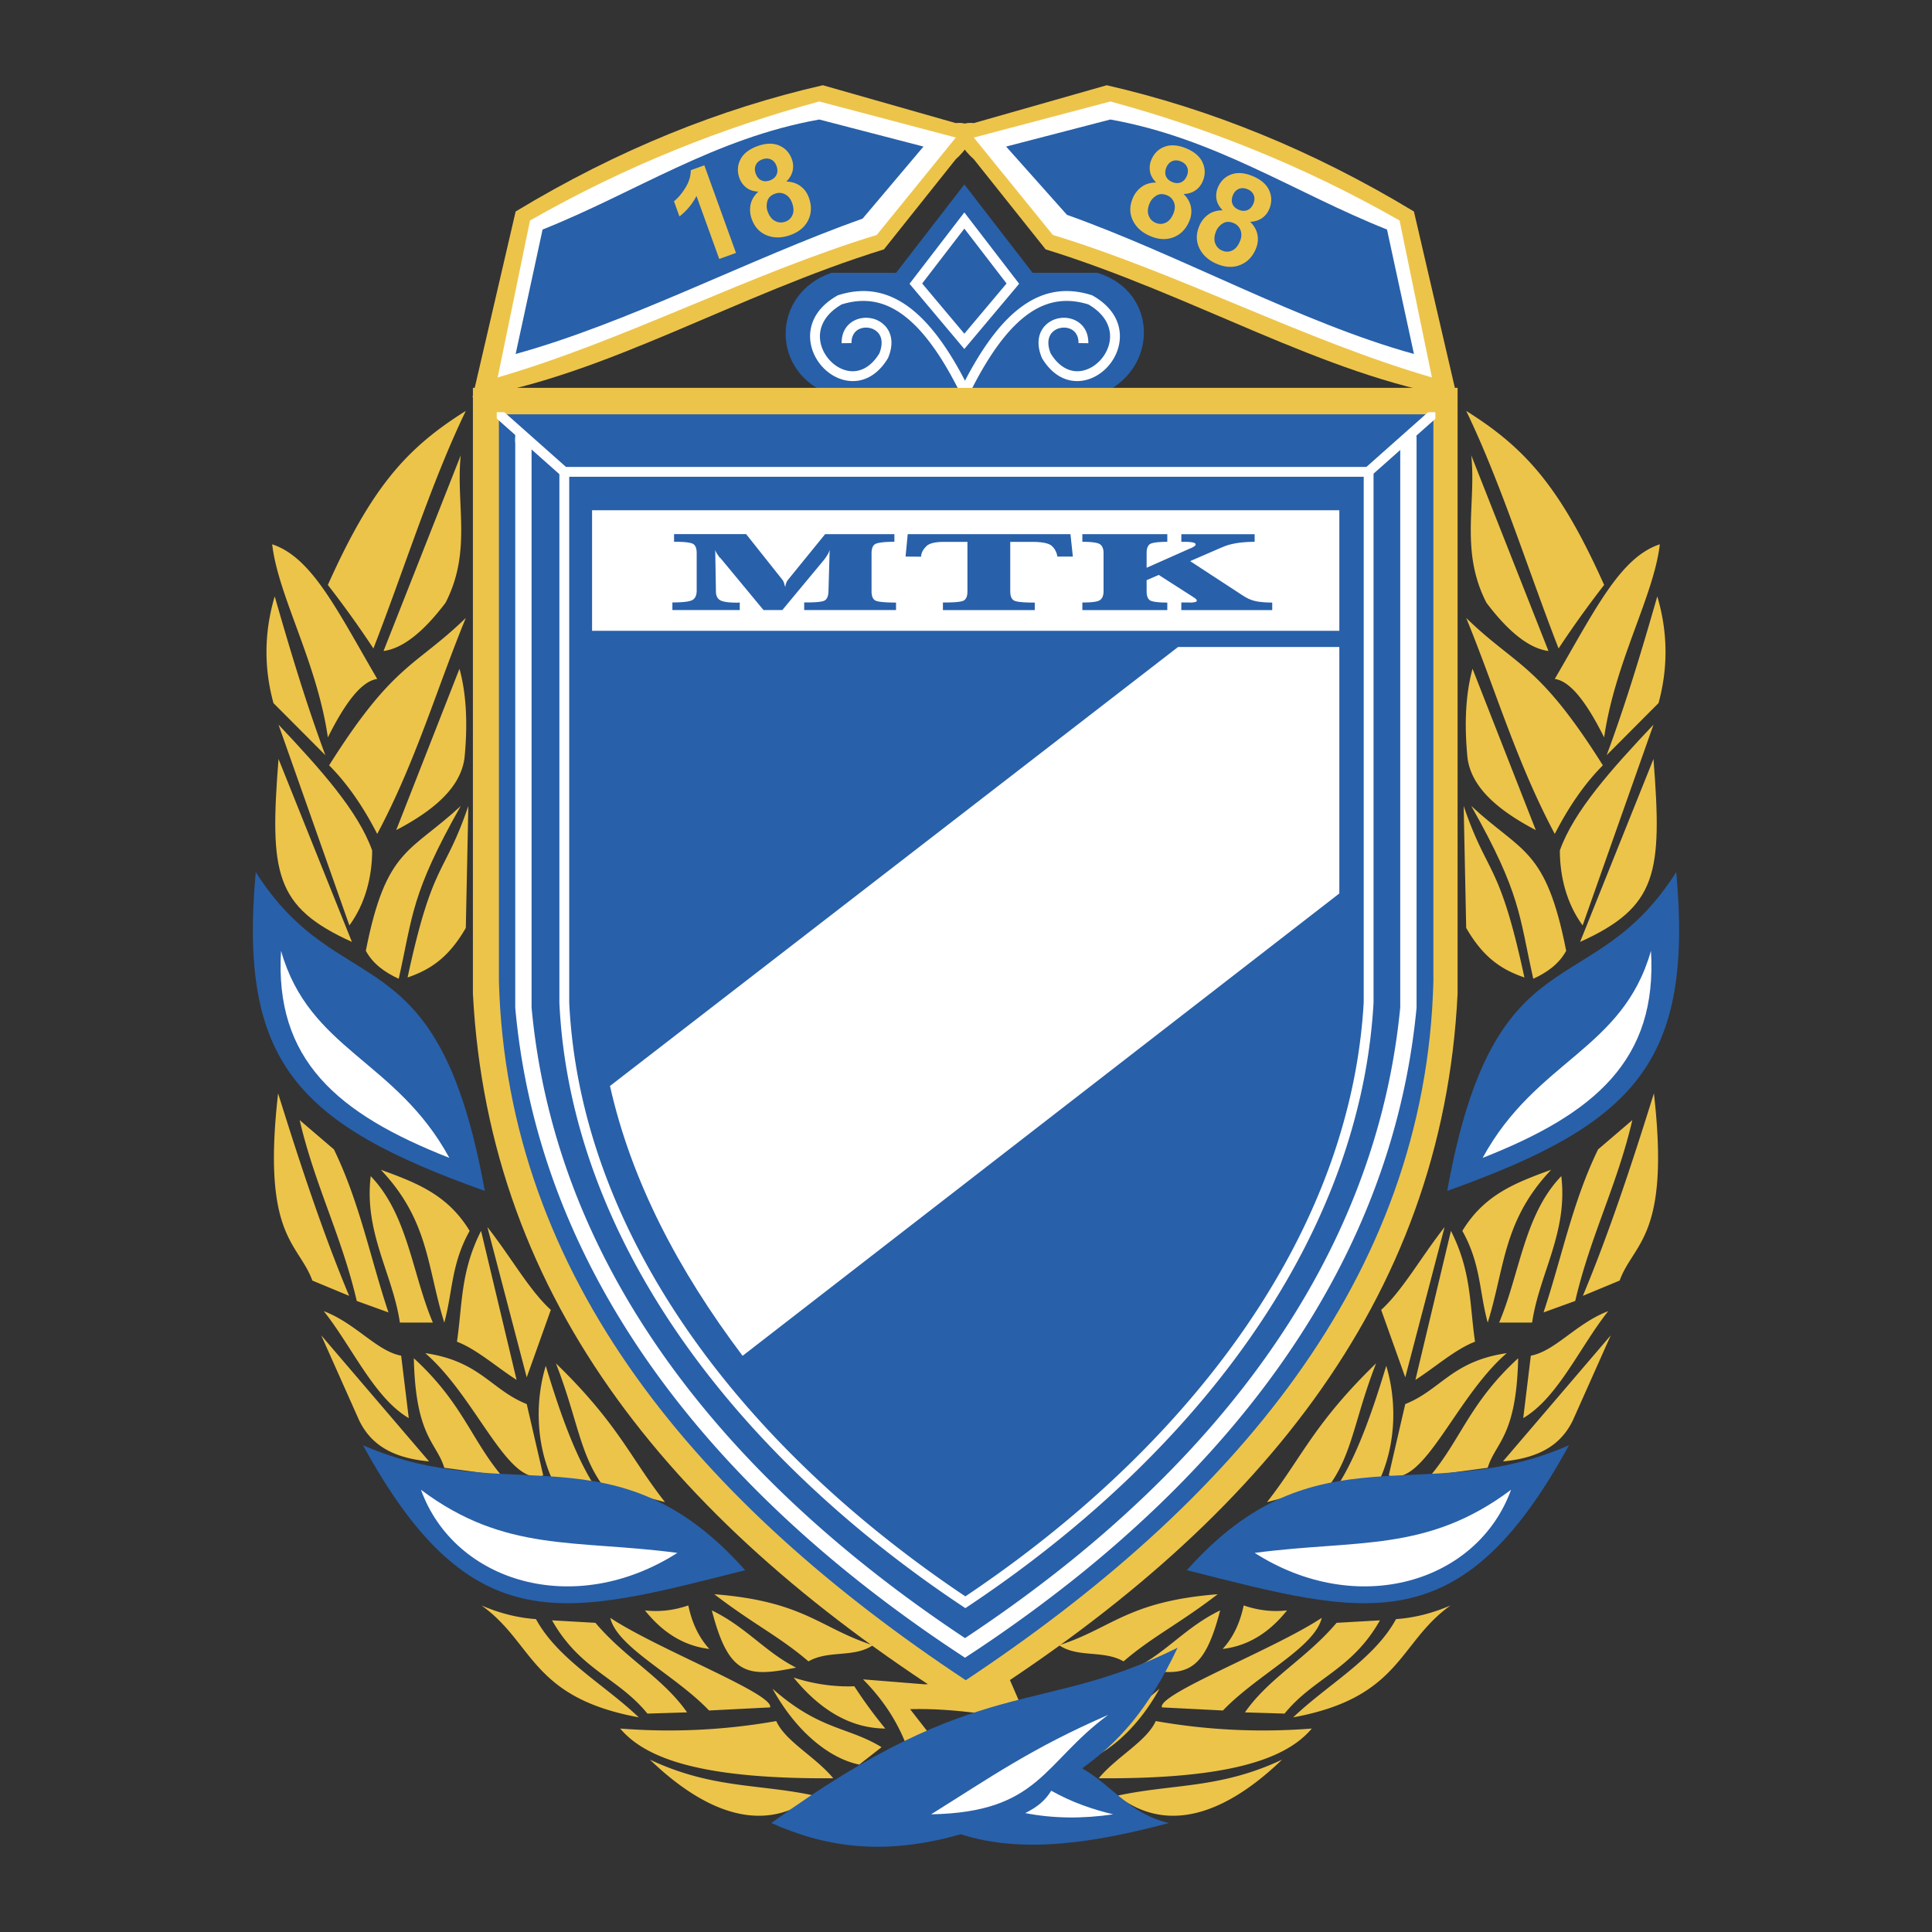 <svg xmlns="http://www.w3.org/2000/svg" width="2500" height="2500" viewBox="0 0 192.756 192.756"><rect x="0" y="0" width="192.756" height="192.756" fill="#333333" stroke="none"/><path fill-rule="evenodd" clip-rule="evenodd" fill="#fff" fill-opacity="0" d="M0 0h192.756v192.756H0V0z"/><path d="M25.515 87.004c-1.726 18.969 4.124 25.137 22.852 31.812-4.714-26.193-14.351-18.42-22.852-31.812z" fill-rule="evenodd" clip-rule="evenodd" fill="#2860aa"/><path d="M28.04 94.862c-.663 10.837 5.544 16.243 16.792 20.659-5.345-9.8-13.972-10.73-16.792-20.659z" fill-rule="evenodd" clip-rule="evenodd" fill="#fff"/><path d="M27.788 75.723c-.884 11.365-.421 14.745 7.323 18.252l-7.323-18.252zM27.788 72.301l7.07 20.026c1.599-2.176 2.272-4.88 2.272-7.478-1.387-3.907-5.132-8.09-9.342-12.548zM45.968 80.413c-4.966 8.788-4.756 10.858-6.187 17.237-1.389-.633-2.567-1.479-3.282-2.788 2.02-10.267 4.419-9.759 9.469-14.449z" fill-rule="evenodd" clip-rule="evenodd" fill="#edc44a"/><path d="M46.726 80.413c-2.399 7.056-3.536 5.366-6.06 17.11 2.125-.738 4.02-1.838 5.808-4.943l.252-12.167zM32.838 76.357c1.768 1.774 3.367 4.056 4.797 6.844 3.83-7.182 5.892-14.364 8.838-21.547-5.05 4.902-7.196 4.479-13.635 14.703zM39.529 82.821l6.313-16.097c.673 2.451.841 5.408.505 8.872-.379 2.98-3.072 5.261-6.818 7.225zM32.711 73.569c1.641-3.274 3.282-5.598 4.924-5.83-4.103-7.056-6.544-12.125-10.479-13.435.59 5.154 4.461 11.703 5.555 19.265zM27.409 59.5c1.552 5.413 3.161 10.768 5.05 15.843l-5.176-5.196c-.968-3.549-.926-7.098.126-10.647zM37.256 64.697c3.072-7.9 5.766-16.562 9.217-23.701-5.861 3.672-9.375 7.558-13.762 17.364a102.03 102.03 0 0 1 4.545 6.337zM45.968 45.432L38.267 64.95c1.894-.253 3.956-1.859 6.187-4.816 2.65-5.155 1.009-9.802 1.514-14.702zM48.628 122.426c2.363 3.01 4.219 6.355 6.328 8.26l-2.404 6.732-3.924-14.992zM47.996 122.807l3.543 14.865c-1.983-1.27-3.965-3.049-5.948-3.811.549-3.685.338-6.988 2.405-11.054zM37.998 116.709c4.809 5.092 4.598 9.688 6.328 15.246.844-3.049.675-5.844 2.531-9.148-2.193-3.621-5.315-4.807-8.859-6.098zM36.985 117.344c3.712 3.855 4.134 9.74 6.202 14.611h-3.291c-.717-4.871-3.585-8.978-2.911-14.611zM29.898 111.754l3.417 2.922c2.573 5.295 3.627 10.842 5.442 16.264l-3.164-1.145c-1.518-6.522-4.176-11.52-5.695-18.041zM27.747 109.086c2.225 7.146 4.524 14.072 7.087 20.201l-3.67-1.525c-1.392-3.811-5.062-4.319-3.417-18.676zM32.303 130.812c3.206 1.227 5.273 3.98 7.72 4.445l.759 6.227c-3.459-2.033-5.653-7.115-8.479-10.672zM41.289 135.514c4.809 4.404 5.695 8.045 8.732 11.688l-5.695-.762c-.76-2.532-2.869-3.061-3.037-10.926zM32.05 133.227l10.757 12.578c-3.628-.34-5.779-1.652-6.961-4.066l-3.796-8.512zM42.427 135.004c5.484.805 6.539 3.643 10.125 5.082l1.645 7.115c-3.501 1.272-6.623-7.75-11.77-12.197zM55.463 136.021c6.244 6.055 7.425 9.443 10.884 13.848l-6.202-1.65c-2.324-3.176-2.547-6.748-4.682-12.198zM54.451 136.275c1.265 4.172 2.742 8.533 4.683 11.689l-4.05-.383c-1.731-3.852-1.604-8.13-.633-11.306zM71.269 159.057c8.98.703 10.545 3.391 15.818 5.088-1.895 1.281-4.408.453-6.426 1.611-2.884-2.481-5.52-3.721-9.392-6.699zM48.035 160.174c1.812.785 3.625 1.24 5.438 1.365 2.183 4.01 6.838 6.533 10.257 9.801-10.792-1.986-10.463-7.444-15.695-11.166zM64.348 160.67c1.442.166 2.883 0 4.325-.496.371 1.777 1.071 3.225 2.101 4.342-2.472-.289-4.614-1.573-6.426-3.846zM83.133 177.418c-1.771-2.15-4.779-3.68-5.685-5.707a61.499 61.499 0 0 1-15.571.746c2.677 3.184 8.65 5.045 21.256 4.961z" fill-rule="evenodd" clip-rule="evenodd" fill="#edc44a"/><path d="M64.842 175.559c4.593 4.426 10.772 7.982 16.437 3.598-5.479-1.2-10.217-.663-16.437-3.598zM68.55 170.844l-3.955.123c-2.925-3.598-6.715-4.342-9.516-9.305l4.326.248c3.048 3.598 6.715 5.459 9.145 8.934zM60.888 161.414c.689 2.957 6.445 5.666 9.852 9.242l6.09-.309c.474-1.322-11.199-5.788-15.942-8.933zM71.021 160.67c1.688 6.557 3.583 6.68 8.404 5.707-3.049-1.529-4.985-4.053-8.404-5.707zM87.953 174.316c-3.378-2.066-6.138-1.654-10.875-5.83 2.348 4.26 5.644 6.947 8.651 7.568l2.224-1.738zM79.178 167.369c2.019.662 4.16.951 6.056.869a46.81 46.81 0 0 0 3.089 4.219c-3.367-.021-6.437-1.76-9.145-5.088z" fill-rule="evenodd" clip-rule="evenodd" fill="#edc44a"/><path d="M167.24 87.004c1.727 18.969-4.123 25.137-22.852 31.812 4.716-26.193 14.352-18.42 22.852-31.812z" fill-rule="evenodd" clip-rule="evenodd" fill="#2860aa"/><path d="M164.717 94.862c.662 10.837-5.545 16.243-16.793 20.659 5.346-9.8 13.972-10.73 16.793-20.659z" fill-rule="evenodd" clip-rule="evenodd" fill="#fff"/><path d="M164.969 75.723c.883 11.365.42 14.745-7.322 18.252l7.322-18.252zM164.969 72.301l-7.07 20.026c-1.6-2.176-2.271-4.88-2.273-7.478 1.388-3.907 5.134-8.09 9.343-12.548zM146.789 80.413c4.965 8.788 4.754 10.858 6.186 17.237 1.389-.633 2.566-1.479 3.283-2.788-2.022-10.267-4.42-9.759-9.469-14.449z" fill-rule="evenodd" clip-rule="evenodd" fill="#edc44a"/><path d="M146.031 80.413c2.398 7.056 3.535 5.366 6.059 17.11-2.125-.738-4.02-1.838-5.807-4.943l-.252-12.167zM159.918 76.357c-1.768 1.774-3.367 4.056-4.797 6.844-3.83-7.182-5.893-14.364-8.838-21.547 5.051 4.902 7.196 4.479 13.635 14.703zM153.227 82.821l-6.312-16.097c-.672 2.451-.842 5.408-.504 8.872.376 2.98 3.071 5.261 6.816 7.225zM160.045 73.569c-1.643-3.274-3.283-5.598-4.924-5.83 4.104-7.056 6.543-12.125 10.479-13.435-.59 5.154-4.461 11.703-5.555 19.265zM165.348 59.5c-1.551 5.413-3.162 10.768-5.051 15.843l5.176-5.196c.968-3.549.925-7.098-.125-10.647zM155.5 64.697c-3.072-7.9-5.766-16.562-9.217-23.701 5.861 3.672 9.375 7.558 13.762 17.364a102.03 102.03 0 0 0-4.545 6.337zM146.789 45.432l7.701 19.519c-1.895-.253-3.957-1.859-6.188-4.816-2.65-5.156-1.009-9.803-1.513-14.703zM144.127 122.426c-2.361 3.01-4.217 6.355-6.328 8.26l2.404 6.732 3.924-14.992zM144.76 122.807l-3.543 14.865c1.982-1.27 3.965-3.049 5.947-3.811-.547-3.685-.338-6.988-2.404-11.054zM154.758 116.709c-4.809 5.092-4.598 9.688-6.328 15.246-.844-3.049-.674-5.844-2.531-9.148 2.193-3.621 5.316-4.807 8.859-6.098zM155.771 117.344c-3.713 3.855-4.135 9.74-6.201 14.611h3.289c.717-4.871 3.586-8.978 2.912-14.611zM162.857 111.754l-3.416 2.922c-2.574 5.295-3.629 10.842-5.443 16.264l3.164-1.145c1.52-6.522 4.178-11.52 5.695-18.041zM165.01 109.086c-2.225 7.146-4.523 14.072-7.088 20.201l3.67-1.525c1.392-3.811 5.062-4.319 3.418-18.676zM160.453 130.812c-3.205 1.227-5.273 3.98-7.721 4.445l-.758 6.227c3.46-2.033 5.653-7.115 8.479-10.672zM151.467 135.514c-4.809 4.404-5.693 8.045-8.732 11.688l5.695-.762c.759-2.532 2.869-3.061 3.037-10.926zM160.707 133.227l-10.758 12.578c3.627-.34 5.779-1.652 6.961-4.066l3.797-8.512zM150.328 135.004c-5.484.805-6.539 3.643-10.125 5.082l-1.645 7.115c3.503 1.272 6.624-7.75 11.77-12.197zM137.293 136.021c-6.244 6.055-7.424 9.443-10.883 13.848l6.201-1.65c2.325-3.176 2.547-6.748 4.682-12.198zM138.305 136.275c-1.264 4.172-2.74 8.533-4.682 11.689l4.051-.383c1.728-3.852 1.601-8.13.631-11.306zM121.488 159.057c-8.98.703-10.547 3.391-15.82 5.088 1.896 1.281 4.408.453 6.428 1.611 2.883-2.481 5.519-3.721 9.392-6.699zM144.721 160.174c-1.812.785-3.625 1.24-5.438 1.365-2.184 4.01-6.838 6.533-10.258 9.801 10.793-1.986 10.465-7.444 15.696-11.166zM128.408 160.67c-1.441.166-2.883 0-4.326-.496-.369 1.777-1.07 3.225-2.1 4.342 2.471-.289 4.614-1.573 6.426-3.846zM109.623 177.418c1.771-2.15 4.779-3.68 5.686-5.707a61.491 61.491 0 0 0 15.57.746c-2.678 3.184-8.65 5.045-21.256 4.961z" fill-rule="evenodd" clip-rule="evenodd" fill="#edc44a"/><path d="M127.914 175.559c-4.594 4.426-10.773 7.982-16.438 3.598 5.479-1.2 10.217-.663 16.438-3.598zM124.207 170.844l3.953.123c2.926-3.598 6.715-4.342 9.518-9.305l-4.326.248c-3.049 3.598-6.715 5.459-9.145 8.934zM131.869 161.414c-.689 2.957-6.445 5.666-9.854 9.242l-6.09-.309c-.472-1.322 11.2-5.788 15.944-8.933zM121.734 160.67c-1.688 6.557-3.584 6.68-8.404 5.707 3.049-1.529 4.986-4.053 8.404-5.707zM104.805 174.316c3.377-2.066 6.137-1.654 10.875-5.83-2.35 4.26-5.645 6.947-8.652 7.568l-2.223-1.738zM113.578 167.369c-2.018.662-4.16.951-6.055.869a47.399 47.399 0 0 1-3.09 4.219c3.368-.021 6.436-1.76 9.145-5.088zM92.282 168.047l-6.173-.496c1.728 1.756 3.251 3.82 4.321 6.568l2.593-.744-2.222-2.85c2.181-.062 4.362.102 6.543.371l4.568-.619-1.234-2.852-8.396.622z" fill-rule="evenodd" clip-rule="evenodd" fill="#edc44a"/><path d="M76.954 181.885c20.908-15.141 26.683-10.574 40.535-17.492-3 6.326-5.902 9.416-9.516 12.033 3.131 1.82 4.656 4.508 8.65 5.459-7.457 1.986-14.625 3.104-20.761 1.117-7.539 2.15-13.348 1.365-18.908-1.117z" fill-rule="evenodd" clip-rule="evenodd" fill="#2860aa"/><path d="M92.896 181.016c10.834-.205 11.163-5.127 17.672-9.924-7.621 3.308-11.781 6.244-17.672 9.924zM102.287 180.893c1.236-.621 1.979-1.24 2.596-2.232 2.061 1.158 4.119 1.861 6.18 2.355-3.09.455-6.014.414-8.776-.123z" fill-rule="evenodd" clip-rule="evenodd" fill="#fff"/><path d="M95.361 12.283L82.096 8.504c-10.217 2.339-20.434 6.417-30.65 12.596l-4.302 18.535c13.3-2.189 26.218-10.167 41.047-14.755l7.17-8.997c2.151-1.921 2.151-3.84 0-3.6z" fill-rule="evenodd" clip-rule="evenodd" fill="#edc44a"/><path d="M97.154 12.283l13.264-3.778c10.217 2.339 20.434 6.417 30.65 12.596l4.303 18.535c-13.301-2.189-26.219-10.167-41.047-14.756l-7.17-8.997c-2.152-1.921-2.152-3.84 0-3.6z" fill-rule="evenodd" clip-rule="evenodd" fill="#edc44a"/><path d="M52.879 22c9.62-5.488 19.239-9.267 28.859-11.876l13.623 3.599-7.887 9.717C74.867 27.279 62.26 33.997 49.653 37.655L52.879 22zM139.635 22c-9.619-5.488-19.238-9.267-28.857-11.876l-13.623 3.599 7.887 9.717c12.607 3.839 25.213 10.557 37.82 14.216L139.635 22z" fill-rule="evenodd" clip-rule="evenodd" fill="#fff"/><path d="M54.134 22.9l-2.688 12.416c11.292-3.119 23.329-9.49 34.622-13.509l6.067-7.184-10.396-2.699C71.282 13.783 63.335 19.241 54.134 22.9zM138.381 22.899l2.688 12.417c-11.291-3.119-23.328-9.864-34.621-13.883l-6.066-6.811 10.396-2.699c10.454 1.86 18.402 7.318 27.603 10.976z" fill-rule="evenodd" clip-rule="evenodd" fill="#2860aa"/><path d="M73.429 25.235l-1.669.603-2.271-6.289a6.084 6.084 0 0 1-1.7 2.044l-.547-1.513c.384-.3.761-.743 1.126-1.323.367-.583.551-1.174.549-1.774l1.354-.489 3.158 8.741zm2.23-6.116c-.496-.024-.901-.162-1.212-.409a2.093 2.093 0 0 1-.673-.943c-.234-.648-.201-1.268.098-1.854.299-.586.868-1.033 1.703-1.335.828-.299 1.548-.319 2.157-.061.61.259 1.034.715 1.268 1.363.146.403.17.801.075 1.191-.097.39-.305.739-.624 1.042.551.019 1.022.17 1.406.452.385.28.667.666.843 1.152.29.803.271 1.55-.06 2.237s-.924 1.186-1.774 1.493c-.792.286-1.528.316-2.202.091-.799-.265-1.354-.827-1.663-1.682a2.66 2.66 0 0 1-.118-1.424c.092-.478.35-.916.775-1.311l.001-.002zm-.263-1.804c.12.332.307.559.561.676.255.119.541.121.854.008.316-.114.536-.301.659-.556.121-.256.123-.554.003-.885-.113-.313-.298-.53-.552-.649-.256-.12-.54-.125-.85-.013-.319.115-.541.303-.662.561s-.126.546-.013.859v-.001zm1.193 3.785c.166.458.413.776.741.947.328.172.671.195 1.021.069.345-.125.585-.353.721-.68.137-.329.121-.728-.047-1.194-.147-.408-.382-.694-.7-.858a1.212 1.212 0 0 0-1.008-.055c-.408.146-.662.397-.76.749-.098.354-.088.695.03 1.023l.002-.001zM115.348 18.208c-.35-.354-.557-.729-.617-1.12a2.075 2.075 0 0 1 .141-1.15c.266-.636.709-1.07 1.324-1.3.617-.23 1.34-.175 2.158.166.812.339 1.357.811 1.631 1.413.275.603.279 1.225.014 1.86-.164.396-.416.706-.75.929s-.723.339-1.162.346c.393.387.637.816.73 1.283a2.4 2.4 0 0 1-.158 1.42c-.328.788-.848 1.325-1.555 1.608-.709.283-1.482.25-2.316-.098-.777-.324-1.34-.799-1.686-1.42-.41-.736-.439-1.525-.09-2.364a2.65 2.65 0 0 1 .877-1.129c.389-.29.875-.438 1.457-.442l.002-.002zm1.025-1.507c-.137.325-.15.619-.045.877.109.26.318.455.625.583.309.129.598.141.861.035.262-.107.465-.325.6-.65.129-.307.139-.593.031-.852-.107-.262-.312-.457-.617-.584-.312-.131-.604-.143-.867-.034s-.461.317-.59.624l.002.001zm-1.68 3.595c-.188.45-.221.851-.094 1.199.127.349.363.597.707.741.338.141.67.136.99-.014.324-.149.582-.455.773-.913.166-.4.188-.77.064-1.105a1.222 1.222 0 0 0-.707-.722c-.398-.167-.756-.154-1.066.039a1.643 1.643 0 0 0-.667.775zm7.291.681c-.35-.353-.555-.728-.617-1.12a2.103 2.103 0 0 1 .141-1.15c.266-.636.709-1.07 1.326-1.3s1.338-.175 2.156.167c.812.339 1.357.81 1.633 1.413.273.603.279 1.225.014 1.861a2.03 2.03 0 0 1-.75.929 2.14 2.14 0 0 1-1.164.346c.395.387.639.816.732 1.283.094.467.041.943-.158 1.42-.328.788-.848 1.325-1.557 1.608-.707.284-1.48.25-2.316-.098-.775-.324-1.338-.799-1.684-1.42-.41-.735-.439-1.525-.09-2.364.193-.462.484-.839.875-1.13.391-.29.877-.438 1.457-.442l.002-.003zm1.026-1.507c-.135.326-.15.62-.043.877.107.26.316.455.623.583.311.129.6.14.861.035.264-.107.465-.325.602-.65.127-.307.137-.592.031-.852-.107-.262-.314-.457-.617-.583-.314-.131-.604-.143-.867-.034s-.463.317-.59.624zm-1.678 3.596c-.188.45-.221.852-.094 1.199.125.349.361.597.707.741.338.141.668.136.99-.014.322-.149.58-.455.771-.912.168-.4.189-.77.064-1.105a1.215 1.215 0 0 0-.705-.723c-.4-.167-.758-.154-1.066.039a1.654 1.654 0 0 0-.67.775h.003z" fill-rule="evenodd" clip-rule="evenodd" fill="#edc44a"/><path d="M96.213 18.401l-6.811 8.817h-6.453c-6.065 2.078-6.174 10.143.179 12.236h26.349c6.164-2.246 6.24-10.355 0-12.236h-6.451l-6.813-8.817z" fill-rule="evenodd" clip-rule="evenodd" fill="#2860aa"/><path d="M96.213 22.806l-4.209 5.478 4.209 5.009 4.211-5.009-4.211-5.478zm-5.229 5.193l4.839-6.298.389-.506.389.506 4.839 6.298.24.313-.254.303-4.839 5.758-.376.447-.375-.447-4.84-5.758-.254-.303.242-.313zM95.839 39.28c-2.022-4.091-3.997-6.665-5.99-8.036-1.906-1.311-3.846-1.505-5.876-.872-1.716.992-2.281 2.316-2.151 3.518.083.773.45 1.505.979 2.071.525.562 1.205.953 1.919 1.053 1.016.143 2.132-.32 3.01-1.751.388-.973.242-1.669-.139-2.084a1.56 1.56 0 0 0-.85-.46 1.67 1.67 0 0 0-.971.091c-.469.2-.827.666-.817 1.421l-.982.012c-.016-1.218.604-1.987 1.415-2.334a2.653 2.653 0 0 1 1.543-.153 2.54 2.54 0 0 1 1.382.76c.625.68.888 1.753.304 3.167l-.02.048-.013.021c-1.119 1.842-2.611 2.428-3.997 2.233-.947-.132-1.832-.635-2.502-1.353-.667-.712-1.128-1.644-1.236-2.638-.17-1.57.532-3.277 2.69-4.501l.049-.028.045-.015c2.337-.742 4.571-.525 6.773.989 2.129 1.465 4.212 4.159 6.312 8.407l-.877.434z" fill="#fff"/><path d="M95.839 38.846c2.1-4.248 4.182-6.942 6.313-8.407 2.201-1.515 4.436-1.731 6.771-.989l.045.015.051.028c2.156 1.224 2.859 2.931 2.689 4.501-.107.995-.57 1.926-1.236 2.638-.67.717-1.555 1.22-2.502 1.353-1.387.194-2.879-.392-3.998-2.233l-.012-.021-.02-.048c-.584-1.414-.32-2.487.303-3.167a2.549 2.549 0 0 1 1.383-.76 2.645 2.645 0 0 1 1.543.153c.811.347 1.43 1.116 1.414 2.334l-.98-.012c.01-.755-.35-1.221-.818-1.421a1.668 1.668 0 0 0-.971-.091 1.566 1.566 0 0 0-.85.46c-.381.415-.527 1.111-.139 2.083.877 1.432 1.994 1.895 3.01 1.752.715-.1 1.395-.492 1.92-1.053.529-.566.896-1.297.979-2.071.131-1.202-.434-2.526-2.15-3.518-2.031-.633-3.971-.439-5.877.872-1.992 1.371-3.967 3.945-5.99 8.036l-.878-.434z" fill="#fff"/><path d="M36.218 144.191c10.865 19.932 20.325 16.961 38.126 12.469-12.913-14.527-23.613-6.09-38.126-12.469z" fill-rule="evenodd" clip-rule="evenodd" fill="#2860aa"/><path d="M41.999 148.635c3.361 9.262 15.332 12.842 25.582 6.297-10.249-1.358-17.178 0-25.582-6.297z" fill-rule="evenodd" clip-rule="evenodd" fill="#fff"/><path d="M156.537 144.191c-10.863 19.932-20.324 16.961-38.125 12.469 12.914-14.527 23.613-6.09 38.125-12.469z" fill-rule="evenodd" clip-rule="evenodd" fill="#2860aa"/><path d="M150.758 148.635c-3.361 9.262-15.332 12.842-25.582 6.297 10.248-1.358 17.178 0 25.582-6.297z" fill-rule="evenodd" clip-rule="evenodd" fill="#fff"/><path d="M47.182 38.696h98.242v60.441c-1.508 30.854-20.326 53.273-49.067 71.336-28.748-18.063-47.566-40.483-49.175-71.336V38.696z" fill-rule="evenodd" clip-rule="evenodd" fill="#edc44a"/><path d="M49.776 41.339h93.234v56.559c-.746 29.736-20.312 52.248-46.656 69.738-26.421-17.49-45.769-40.002-46.578-69.738V41.339z" fill-rule="evenodd" clip-rule="evenodd" fill="#2860aa"/><path d="M56.301 46.584h80.738v53.488l-.002.008a56.639 56.639 0 0 1-1.412 9.701 62.196 62.196 0 0 1-3.027 9.412c-6.48 15.814-19.475 30.059-36.013 41.072l-.27.18-.271-.18-.009-.006a121.722 121.722 0 0 1-9.217-6.775 108.92 108.92 0 0 1-8.28-7.436c-13.336-13.289-21.93-29.168-22.728-45.98V46.584h.491zm79.756.982H56.792v52.458c.786 16.553 9.269 32.211 22.436 45.332a107.986 107.986 0 0 0 8.207 7.369 120.408 120.408 0 0 0 8.879 6.545c16.252-10.887 29.01-24.906 35.379-40.449a61.125 61.125 0 0 0 2.977-9.262 55.816 55.816 0 0 0 1.387-9.533v-52.46z" fill="#fff"/><path d="M53.036 43.663v56.853a67.375 67.375 0 0 0 1.82 10.559 68.939 68.939 0 0 0 3.42 10.059c7.118 16.645 20.676 30.807 38.005 42.301 3.273-2.166 6.4-4.42 9.367-6.76a118.621 118.621 0 0 0 8.812-7.656c14.143-13.6 23.439-29.834 25.242-48.514v-56.88h1.629v56.906l-.006.066c-1.828 19.127-11.311 35.719-25.738 49.592a120.663 120.663 0 0 1-8.934 7.768 142.518 142.518 0 0 1-9.92 7.137l-.002-.004-.003.002-.45.299-.447-.295c-17.794-11.711-31.735-26.215-39.052-43.324a70.521 70.521 0 0 1-3.502-10.295 69.018 69.018 0 0 1-1.865-10.877v-.006l-.006-.068V43.663h1.63z" fill="#fff"/><path fill="#fff" d="M49.77 40.639l6.88 6.109-.648.732-6.88-6.108.648-.733zM136.143 46.748l6.744-5.987.646.732-6.744 5.987-.646-.732z"/><path fill-rule="evenodd" clip-rule="evenodd" fill="#fff" d="M59.071 50.91h74.554v12.026H59.071V50.91zM117.535 64.551h16.09v24.59L74.088 135.27c-6.421-8.525-11.1-17.441-13.23-26.924l56.677-43.795z"/><path d="M78.053 57.835c.062.083.108.166.139.245.031.08.059.161.074.244 0 .015.003.036.009.058s.022.042.037.056a.2.2 0 0 0 .012.062.22.22 0 0 1 .013.063c.012-.039.027-.079.034-.12.006-.042.012-.081.012-.12.031-.083.064-.164.095-.244a.884.884 0 0 1 .142-.233l3.704-4.555h6.909v.761c-1.011.007-1.647.083-1.9.221-.253.14-.379.45-.379.927v3.782c0 .514.142.832.426.953s.959.183 2.017.183v.748h-9.163v-.76c1.061.006 1.727-.05 1.995-.171s.414-.436.429-.943l.117-4.135a1.897 1.897 0 0 1-.225.51 5.907 5.907 0 0 1-.346.5l-4.154 4.998h-1.875l-4.271-5.156a.972.972 0 0 1-.13-.126.884.884 0 0 1-.108-.147 4.505 4.505 0 0 1-.179-.277 1.335 1.335 0 0 1-.129-.291l.071 4.203c.016.401.167.679.45.829.284.151.848.228 1.687.228h.056a.159.159 0 0 0 .062-.012h.121v.75h-6.72v-.761c1.03 0 1.693-.078 1.983-.233.293-.155.441-.477.441-.962v-3.73c0-.469-.124-.776-.367-.917-.247-.14-.879-.211-1.891-.211v-.761h7.192l3.61 4.544zm28.986-2.306h-1.545a1.775 1.775 0 0 0-.535-1.044c-.293-.281-.955-.421-1.982-.421h-2.184v4.923c0 .514.143.831.426.952s.959.182 2.02.182v.748h-9.163v-.759c1.073.006 1.752-.05 2.029-.171.278-.121.417-.435.417-.941v-4.933h-2.424c-.821.007-1.375.147-1.66.417-.284.27-.463.568-.524.891 0 .03-.003.058-.009.084a.387.387 0 0 0-.012.084l-1.545-.012.216-2.237H106.8l.239 2.237zm18.137-1.475c-.555.007-1.039.037-1.449.085a7.598 7.598 0 0 0-1.211.245 5.843 5.843 0 0 0-.439.158c-.146.061-.305.125-.461.193l-2.875 1.249 5.15 3.363c.127.082.246.158.357.221.111.065.223.124.334.176.299.136.629.232.982.285.355.053.812.084 1.367.09v.75h-9.07v-.76h.783a1.21 1.21 0 0 0 .309 0c.111-.007.215-.024.309-.051.096-.027.145-.071.145-.13 0-.046-.025-.095-.07-.143a1.142 1.142 0 0 0-.168-.142c-.029-.015-.061-.03-.082-.044a.232.232 0 0 1-.059-.046l-3.42-2.193-1.209.522v1.103c0 .438.104.736.307.892.205.154.793.237 1.756.243v.75h-8.475v-.761c.934.007 1.523-.073 1.758-.239.236-.167.357-.46.357-.876v-3.81c0-.425-.121-.72-.355-.883-.236-.162-.826-.245-1.76-.245v-.761h8.475v.761c-.963.007-1.551.09-1.756.245-.203.155-.307.453-.307.892v1.454l4.342-1.93c.031-.007.064-.02.096-.034l.096-.045c.076-.044.156-.093.234-.142.08-.049.119-.104.119-.165 0-.098-.076-.165-.225-.198a2.684 2.684 0 0 0-.486-.063 1.499 1.499 0 0 0-.189-.012h-.523v-.761h7.312l.001.757z" fill-rule="evenodd" clip-rule="evenodd" fill="#2860aa"/><path fill-rule="evenodd" clip-rule="evenodd" fill="#edc44a" d="M49.561 42.072h-.953l-.063-1.941 1.971-.051.064 1.047h-1.019v.945zM141.906 41.127h1.303v1.134l.553-.02-.039-1.506-1.778-.069-.039.461z"/><path fill-rule="evenodd" clip-rule="evenodd" fill="#fff" d="M140.617 43.037h.703v1.002h-.703v-1.002zM51.403 42.927h.629v1.202h-.629v-1.202z"/></svg>
